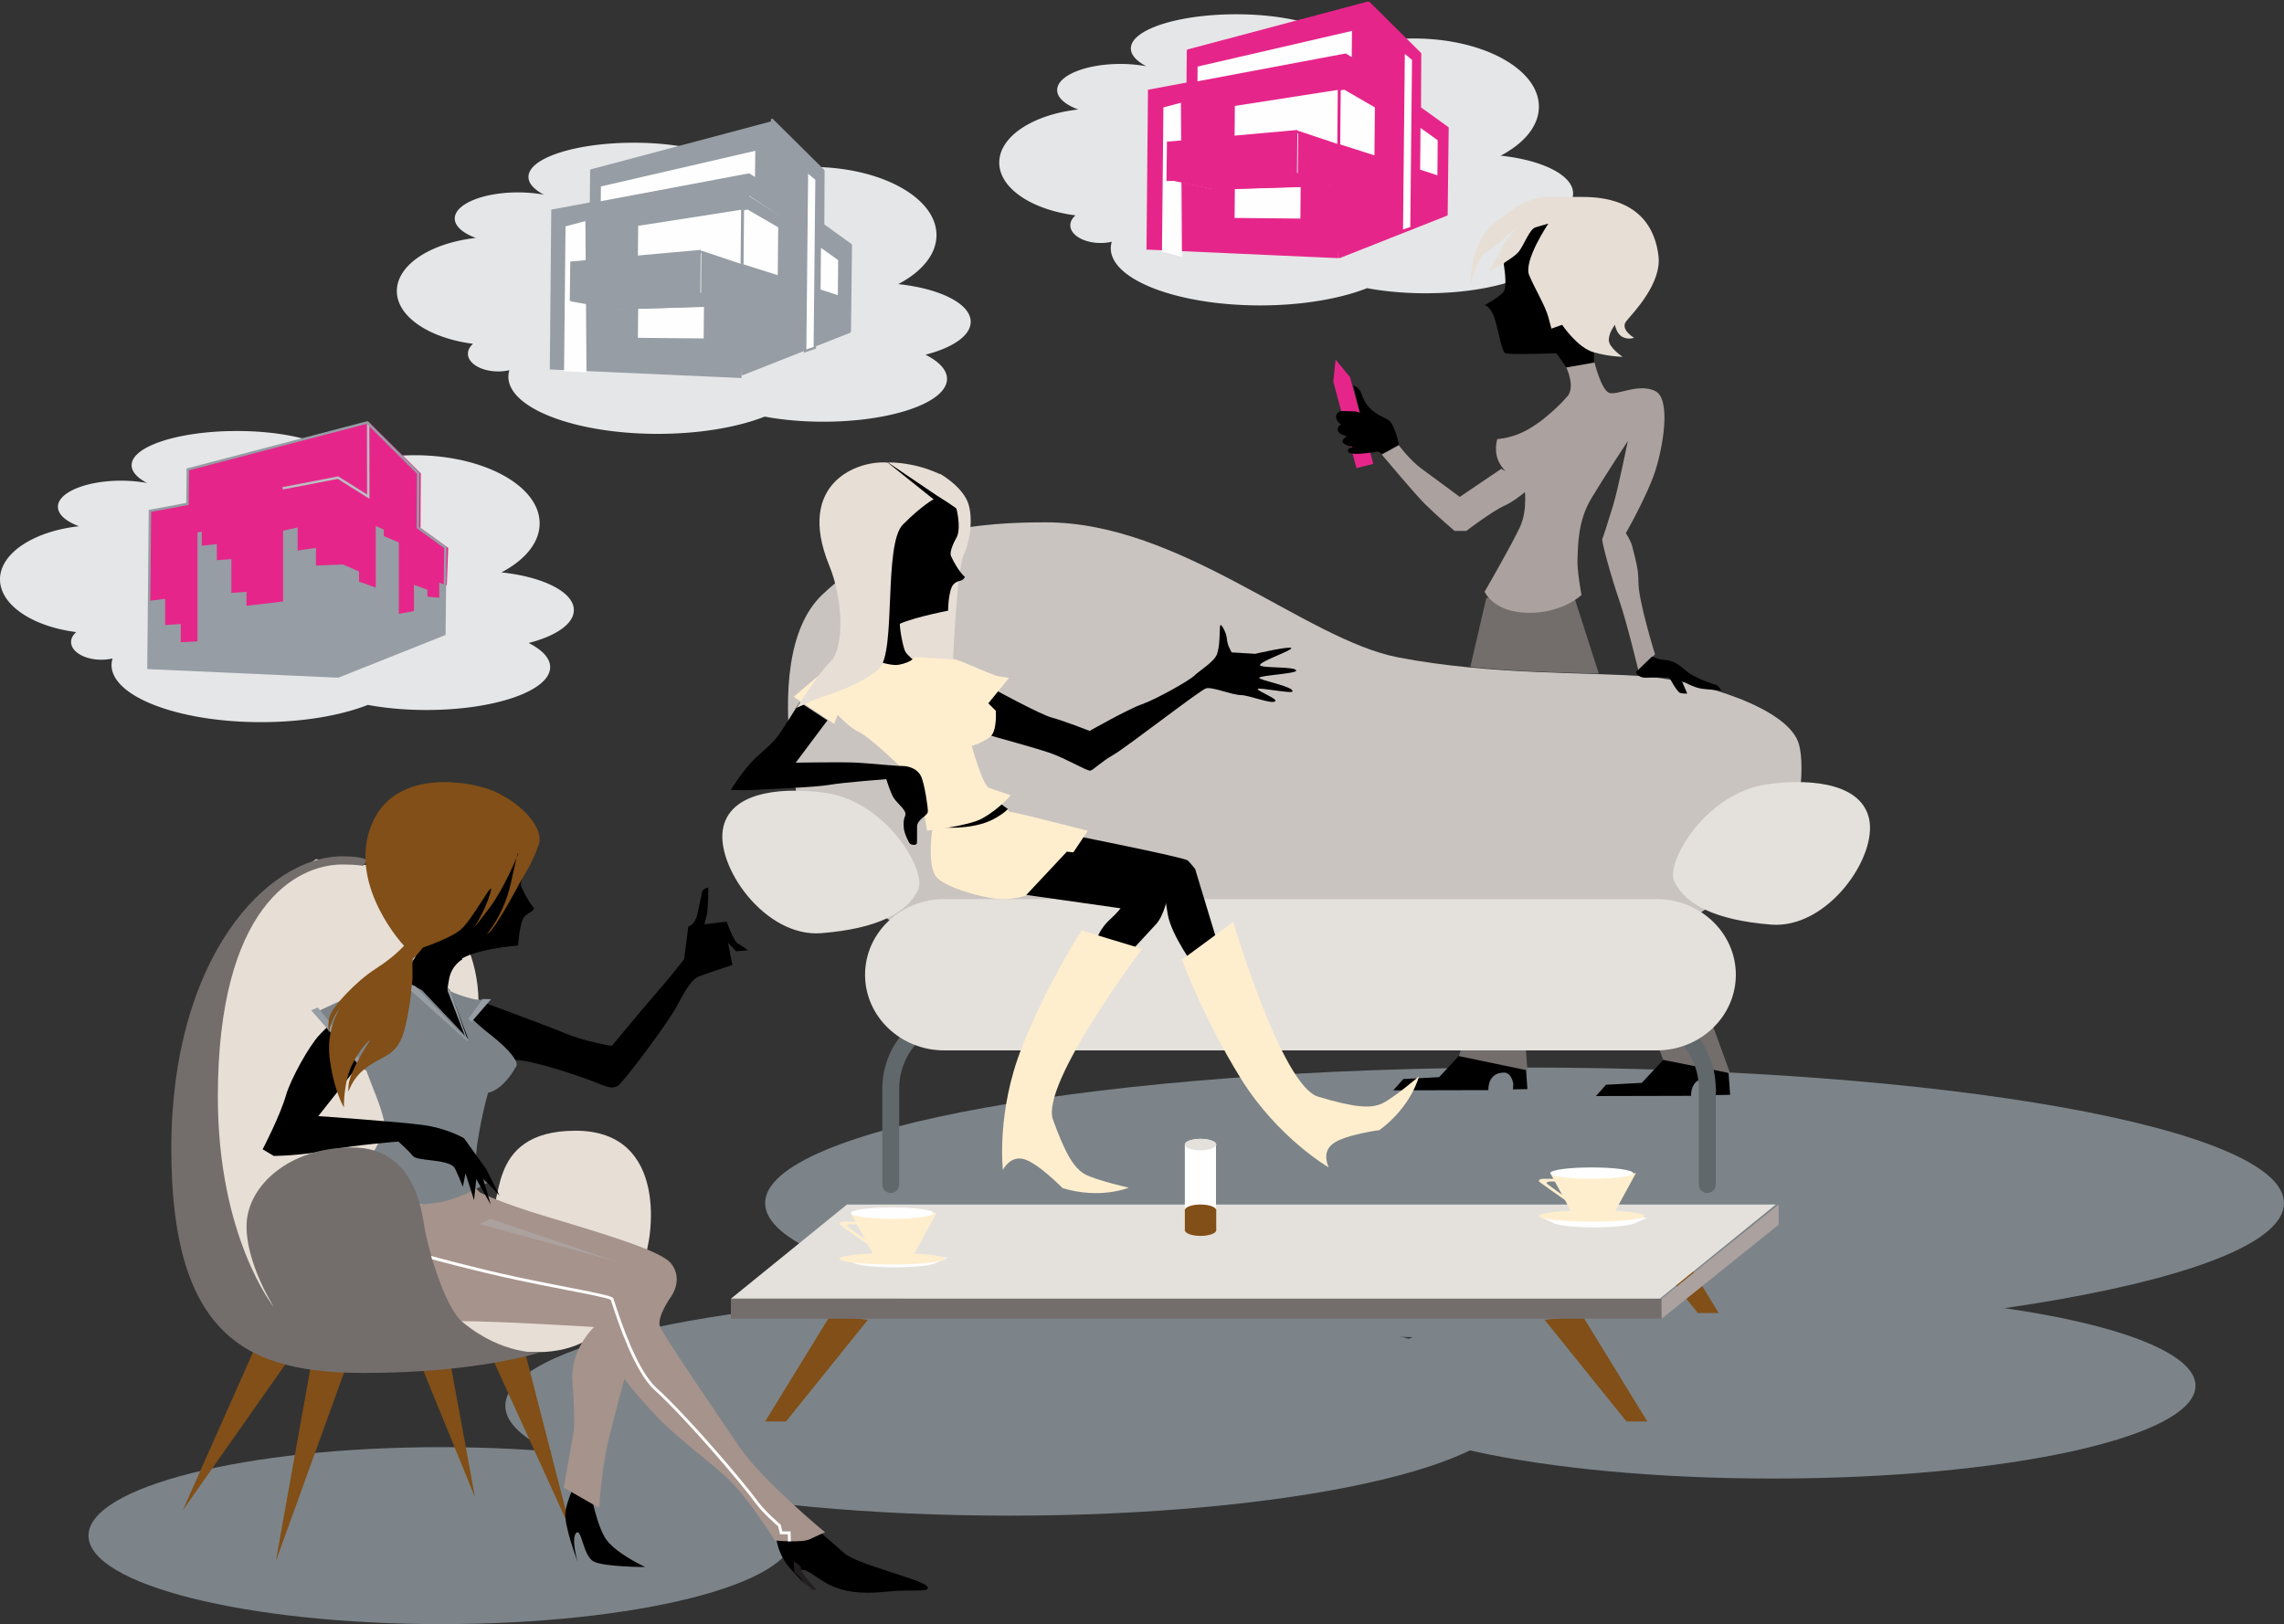 <svg width="800" height="569" xmlns="http://www.w3.org/2000/svg" xmlns:xlink="http://www.w3.org/1999/xlink"><rect width="100%" height="100%" fill="#333333" stroke="none"/><defs><path id="a" d="M0 569h800V0H0z"/></defs><g fill="none" fill-rule="evenodd"><path d="M769 485.499C769 503.449 702.74 518 620.999 518 539.262 518 473 503.45 473 485.499 473 467.549 539.262 453 620.999 453 702.739 453 769 467.55 769 485.499z" fill="#7C8489"/><path d="M530 492.499C530 513.763 450.979 531 353.498 531 256.022 531 177 513.763 177 492.499 177 471.237 256.022 454 353.498 454 450.978 454 530 471.237 530 492.499" fill="#7C8489"/><path d="M278 538c0 17.121-55.293 31-123.5 31C86.291 569 31 555.121 31 538c0-17.121 55.292-31 123.5-31 68.207 0 123.5 13.879 123.5 31M800 421.501C800 447.735 680.907 469 534 469c-146.907 0-266-21.265-266-47.499C268 395.266 387.093 374 534 374c146.907 0 266 21.266 266 47.501" fill="#7C8489"/><path d="M272 539.364s.043.482.22 1.278c.408 1.861 1.54 5.457 4.527 8.817 4.272 4.807 8.07 8.173 8.07 8.173s-6.172-5.288-4.747-7.21c1.424-1.925 5.697 2.4 10.443 4.805 4.747 2.405 10.92 3.366 19.937 2.405 9.018-.963 16.14.48 14.241-1.924-1.9-2.404-24.684-7.69-28.956-11.537-4.273-3.844-9.493-8.171-9.493-8.171L272 539.364z" fill="#000"/><path d="M284.54 556.95l1.46.05s-5.76-6.203-5.44-7.326C280.882 548.55 278 547 278 547l.214 3.69 6.326 6.26z" fill="#231F20"/><path d="M201 213.737c0-6.33-10.763-11.653-25.362-13.2 8.241-4.344 13.376-10.428 13.376-17.172 0-13.19-19.608-23.883-43.797-23.883-9.51 0-18.306 1.659-25.487 4.467.08-.32.132-.645.132-.973 0-6.615-16.512-11.976-36.88-11.976-20.37 0-36.88 5.361-36.88 11.976 0 2.287 1.976 4.424 5.402 6.241-2.776-.518-5.847-.814-9.091-.814-12.221 0-22.129 4.097-22.129 9.149 0 2.707 2.862 5.133 7.382 6.807C11.88 186.117 0 193.78 0 202.964c0 8.998 11.404 16.53 26.707 18.486-1.145.99-1.813 2.185-1.813 3.472 0 3.428 4.748 6.207 10.605 6.207 1.388 0 2.71-.16 3.923-.444a7.975 7.975 0 0 0-.355 2.306C39.067 244.04 62.492 253 91.39 253c14.689 0 27.955-2.318 37.459-6.044 6.107 1.14 13.093 1.787 20.516 1.787 23.933 0 43.336-6.723 43.336-15.016 0-3.14-2.786-6.053-7.542-8.463 9.518-2.423 15.84-6.678 15.84-11.527" fill="#E5E6E7"/><path d="M504.07 377.374l-12.535.66L488 382l33.333-.081s-.442-6.145 5.477-6.145c2.695 0 3.249 3.978 3.249 3.978l-.133 1.902 5.074-.087-.534-7.518-7.345-6.049-15.22.95-7.831 8.424z" fill="#000"/><path fill="#736E6C" d="M512.493 365.497L511 370.001l1.22.255L535 375l-.75-10z"/><path d="M575.07 379.373l-12.535.66L559 384l33.331-.083s-.44-6.142 5.479-6.142c2.693 0 3.249 3.976 3.249 3.976l-.133 1.902 5.074-.087-.535-7.517L598.12 370l-15.22.951-7.831 8.422z" fill="#000"/><path fill="#736E6C" d="M581 367.116l1.55 4.21 1.193.24L606 376l-8.738-24z"/><path d="M340 112.737c0-6.33-10.763-11.653-25.362-13.2 8.241-4.344 13.376-10.428 13.376-17.172 0-13.19-19.608-23.883-43.797-23.883-9.51 0-18.306 1.659-25.487 4.467.08-.32.132-.645.132-.973 0-6.615-16.512-11.976-36.88-11.976-20.37 0-36.88 5.361-36.88 11.976 0 2.287 1.976 4.424 5.402 6.241-2.776-.518-5.847-.814-9.091-.814-12.221 0-22.129 4.097-22.129 9.149 0 2.707 2.862 5.133 7.382 6.807C150.88 85.117 139 92.78 139 101.964c0 8.998 11.404 16.53 26.707 18.486-1.145.99-1.813 2.185-1.813 3.472 0 3.428 4.748 6.207 10.605 6.207 1.388 0 2.71-.16 3.923-.444a7.975 7.975 0 0 0-.355 2.306c0 11.049 23.425 20.009 52.324 20.009 14.689 0 27.955-2.318 37.459-6.044 6.107 1.14 13.093 1.787 20.516 1.787 23.933 0 43.336-6.723 43.336-15.016 0-3.14-2.786-6.053-7.542-8.463 9.518-2.423 15.84-6.678 15.84-11.527M551 67.737c0-6.33-10.762-11.653-25.362-13.2 8.242-4.344 13.376-10.428 13.376-17.172 0-13.19-19.608-23.883-43.795-23.883-9.511 0-18.307 1.659-25.489 4.467.081-.32.133-.645.133-.973C469.863 10.361 453.35 5 432.983 5c-20.37 0-36.882 5.361-36.882 11.976 0 2.287 1.978 4.424 5.404 6.241-2.777-.518-5.847-.814-9.09-.814-12.223 0-22.13 4.097-22.13 9.149 0 2.707 2.86 5.133 7.382 6.807C361.883 40.117 350 47.78 350 56.964c0 8.998 11.404 16.53 26.707 18.486-1.144.99-1.813 2.185-1.813 3.472 0 3.428 4.748 6.207 10.605 6.207 1.388 0 2.71-.16 3.924-.444a7.935 7.935 0 0 0-.356 2.306c0 11.049 23.425 20.009 52.324 20.009 14.689 0 27.955-2.318 37.459-6.044 6.107 1.14 13.095 1.787 20.518 1.787 23.932 0 43.334-6.723 43.334-15.016 0-3.14-2.785-6.053-7.542-8.463C544.678 76.84 551 72.586 551 67.737" fill="#E5E6E7"/><path d="M312 415v-33.552C312 366.841 323.651 355 338.025 355h233.949C586.348 355 598 366.841 598 381.448V415" stroke="#60686B" stroke-width="5.916" stroke-linecap="round"/><path d="M366.325 183c47.254 0 90.69 40.948 123.313 47.293 32.623 6.345 68.088 5.106 86.966 6.72 18.873 1.615 50.301 11.04 53.552 23.952 3.25 12.913-3.937 37.642-3.937 37.642l-40.104 27.747L322.699 331l-38.281-29.474s-21.15-69.607 3.6-93.197C312.771 184.74 345.06 183 366.325 183" fill="#C9C4C0"/><path d="M321.525 311.885c3.305-6.683-10.97-30.88-32.123-34.049-12.617-1.89-32.905-1.585-36.04 11.876-3.133 13.463 14.538 38.802 34.3 37.217 19.76-1.583 29.945-7.126 33.863-15.044M586.476 308.885c-3.307-6.683 10.968-30.88 32.122-34.049 12.616-1.89 32.908-1.585 36.04 11.876 3.134 13.463-14.535 38.802-34.3 37.217-19.76-1.583-29.947-7.126-33.862-15.044" fill="#E4E1DC"/><path d="M608 341.5c0 14.636-12.425 26.5-27.755 26.5h-249.49C315.426 368 303 356.136 303 341.5s12.426-26.5 27.755-26.5h249.49c15.33 0 27.755 11.864 27.755 26.5" fill="#E4E1DC"/><path d="M370.215 302s31.07 7.468 34.93 8.537c3.855 1.068 3.855 3.628 3.855 3.628s-1.286 6.615-4.071 9.603C402.143 326.756 392.715 337 392.715 337l-9.43-5.335s.858-5.337 5.573-9.604c2.414-2.185 3.643-3.84 3.643-3.84L358 313.31 370.215 302z" fill="#000"/><path d="M377.664 293s37.325 7.42 38.391 8.48c1.066 1.062 2.56 2.967 2.56 2.967L428 335.399 418.615 339s-8.32-11.233-9.598-18.653c-.684-3.97-1.281-8.27-1.281-8.27L367 303.812 377.664 293z" fill="#000"/><path d="M414 336.214L431.938 323s16.978 57.35 29.707 61.19c12.725 3.844 18.549 4.306 22.586 2.343 4.036-1.957 12.769-9.412 12.769-9.412s-2.5 10.442-13.85 18.814c0 0-11.988 1.587-16.242 4.72-4.257 3.14-1.495 8.345-1.495 8.345s-17.901-10.325-30.879-31.278C421.557 356.767 414 336.214 414 336.214M378.88 326l21.12 6.412s-35.649 47.429-31.192 59.807c4.455 12.372 7.527 17.267 11.475 19.308 3.942 2.046 15.036 4.563 15.036 4.563s-9.792 4.198-23.163.146c0 0-8.345-8.57-13.352-10.093-5.016-1.518-7.529 3.754-7.529 3.754s-2.35-20.319 6.677-43.025C366.974 344.168 378.88 326 378.88 326M326.728 289.81c-.506 2.015-1.767 13.098 1.01 17.13 2.776 4.029 17.922 8.06 23.224 8.06 5.3 0 8.33-1.26 8.33-1.26l14.388-15.365 2.272.253L381 291.07s-17.67-4.535-20.95-5.29c-3.283-.756-6.472-1.415-6.472-1.415s-3.136-2.841-5.913-3.345c-2.776-.502-20.937 8.79-20.937 8.79" fill="#FFEECE"/><path d="M328 289.754s12.493 1.528 20.475-3.033C352.297 284.54 353 283.4 353 283.4L349.632 281 328 289.754z" fill="#000"/><path fill="#E7DED5" d="M312.75 235.732L303 220.008 324 202l-2.75 35z"/><path d="M315.156 218.084c0 3.032 1.265 9.095 2.024 10.358.76 1.264 4.82 4.66 4.82 4.66l-12.663.898-7.084-4.294L302 210l13.156 8.084z" fill="#000"/><path fill="#814F17" d="M90.487 469.548L64 529.165l39.73-56.56 6.113.51L96.6 547l25.977-71.848 23.43-.508 20.375 49.936-9.168-49.936 13.752-2.039L200 536.299 182.173 467z"/><path d="M127.459 303.034c17.085 0 41.141 19.842 40.126 50.369-1.016 30.527-7.111 45.28-7.62 52.404-.507 7.123 4.064 19.333 10.667 19.333s-2.032-29 30.983-29 26.92 38.666 23.873 45.283c-3.047 6.613-9.286 32.289-37.15 32.289-27.864 0-84.243 1.288-84.243 1.288l-26.92-20.35L66 375.282l25.396-61.054L110.697 301l16.762 2.034z" fill="#E7DED5"/><path fill="#814F17" d="M566 424.361L594.684 460H602l-22.71-37z"/><path fill="#E4E1DC" d="M581.339 455H256l40.661-33H622z"/><path fill="#814F17" d="M541 462.362L569.683 498H577l-22.71-37zM304 462.362L275.316 498H268l22.71-37z"/><mask id="b" fill="#fff"><use xlink:href="#a"/></mask><path fill="#736E6C" mask="url(#b)" d="M256 462h326v-7H256z"/><path fill="#ABA19F" mask="url(#b)" d="M582 454.941L623 422v7.059L582 462z"/><path d="M526.697 92.511s1.339 7.751 0 9.623c-1.34 1.871-6.697 4.81-6.697 4.81s2.202.267 3.646 5.08c1.443 4.81 2.367 11.224 3.647 11.76 1.28.535 17.885 0 17.885 0l5.088 7.216 8.035-2.406v-8.552s3.75-20.314 2.41-27.53C559.37 85.293 545.98 73 545.98 73l-13.928 6.682-5.356 12.83z" fill="#000" mask="url(#b)"/><path d="M520.597 209.488L515 233.641s8.7.915 19.414 1.465c7.9.406 25.586.894 25.586.894l-9.306-29-30.097 2.488z" fill="#736E6C" mask="url(#b)"/><path d="M542.332 69c-8.037 0-14.41 5.89-18.757 9.067C515 84.333 515 99.667 515 99.667s2.681-9.867 5.36-11.2c2.68-1.333 12.058-9.867 12.058-9.867s-5.894 6.4-6.43 8.267c-.537 1.865-4.555 8.266-4.555 8.266s8.843-4.534 10.718-7.2c1.874-2.666 3.75-7.733 5.626-8.267 1.877-.533 4.555-1.332 4.555-1.332s-8.84 13.066-6.698 18.132c2.143 5.067 5.627 10.667 6.698 14.668l1.073 4 3.753-1.335s5.358 8.001 10.985 9.6C563.77 125 568.326 125 568.326 125s-4.823-3.2-4.823-5.868c0-2.666 2.143-5.333 2.143-5.333s.535 3.2 2.68 4.267c2.144 1.066 4.019.266 4.019.266s-5.09-2.932-2.678-5.866c2.411-2.933 12.325-13.066 11.252-22.666-1.071-9.6-6.697-20.8-26.528-20.8h-12.059z" fill="#E7DED5" mask="url(#b)"/><path d="M548.627 128.74s3.51 7.297 0 10.527c0 0-8.018 9.227-16.509 12.688-4.379 1.784-7.656 1.845-7.656 1.845s-1.56 4.543.93 8.766c2.553 4.33 8.457 7.348 8.457 7.348s1.52 8.338-1.496 14.796C529.336 191.17 520 207.318 520 207.318s2.986 7.15 15.094 7.381c12.107.232 18.838-6.228 18.838-6.228s-1.625-8.766-1.393-12.917c.233-4.152 0-12.918 4.871-20.992 4.873-8.075 12.763-20.07 12.763-20.07s-3.478 17.07-5.104 22.375c-1.626 5.307-3.525 11.304-3.85 11.996-.328.693 3.154 13.38 5.938 21.454 2.783 8.073 6.729 24.683 6.729 24.683l5.8-5.767s-5.8-18.686-5.8-25.144c0-4.581-.777-7.153-2.214-12.847-.442-1.746-2.197-4.455-2.197-4.455s7.427-13.023 10.21-21.506c2.786-8.482 5.803-25.554 0-28.32-5.8-2.77-13.226 1.614-16.008.692-2.786-.924-5.172-10.653-5.172-10.653l-9.878 1.74z" fill="#ABA19F" mask="url(#b)"/><path d="M525.805 164.263l-14.503 9.828s-9.178-6.832-13.307-9.828c-4.13-2.996-8.042-8.263-8.042-8.263L484 159.26s11.242 13.458 15.141 17.351c3.902 3.892 10.327 9.389 10.327 9.389h4.128s8.95-6.87 13.536-8.931c4.589-2.061 9.868-7.214 9.868-7.214l-11.195-5.592z" fill="#ABA19F" mask="url(#b)"/><path d="M490 155.746s-1.438-7.051-3.645-8.557c-2.205-1.507-7.266-2.424-9.574-9.448C476.088 135.634 474 135 474 135l2.486 9.85 4.198 12.055 3.35 2.095 5.966-3.254z" fill="#000" mask="url(#b)"/><path fill="#E6258A" mask="url(#b)" d="M475.118 164L467 133.657l.808-7.657 5.074 6.16L481 162.506z"/><path d="M484.639 147.051l-9.841-2.923-4.9-.128s-2.027.196-1.892 2.17c.111 1.595 1.682 2.459 1.682 2.459s-1.572 1.051-1.049 2.365c.524 1.314 3.148 1.84 3.148 1.84s-2.361 1.315-1.311 2.367c.524.525 1.376.855 2.097 1.051.721.197 1.312.263 1.312.263s-2.623.789-1.573 1.841c1.048 1.05 4.794.608 8.46.132 3.688-.478 5.025-1.224 5.025-1.224l-5.617-1.8 6.296-1.052-7.082-2.774 7.606-1.17-9.005-2.629 6.644-.788zM573 235.479s.703 2.131 3.76 1.947c3.056-.183 7.957-.056 7.957-.056s2.661 5.07 3.798 5.395c1.139.327 2.454.217 2.454.217l-.958-2.235-.958-2.237s4.215 2.412 6.99 2.769c2.77.357 6.957.613 6.957.613l-1.433-1.766s-7.98-2.35-11.301-5.337c-2.936-2.641-4.763-3.384-7.31-3.608-2.55-.224-4.31-1.181-4.31-1.181L573 235.479z" fill="#000" mask="url(#b)"/><path d="M332 440.56h-8.269c-2.668-.346-6.283-.56-10.274-.56-3.99 0-7.605.214-10.273.56H295l3.846 1.782c1.208.943 7.281 1.658 14.61 1.658 7.112 0 13.05-.67 14.5-1.571h.017l4.027-1.87z" fill="#FEFEFE" mask="url(#b)"/><path d="M331 441c0 1.104-8.282 2-18.5 2-10.216 0-18.5-.896-18.5-2 0-1.106 8.284-2 18.5-2 10.218 0 18.5.894 18.5 2" fill="#FFEECE" mask="url(#b)"/><path fill="#FFEECE" mask="url(#b)" d="M306.182 440L298 425h15v15zM319.818 440L328 425h-15v15z"/><path d="M327 425c0-1.106-6.492-2-14.5-2s-14.5.894-14.5 2c0 1.104 6.492 2 14.5 2s14.5-.896 14.5-2" fill="#FEFEFE" mask="url(#b)"/><path d="M303.634 434.634c-.59-.39-5.977-4.264-6.663-4.802-.688-.539.316-.908.792-.908h4.417c-.653-.558-1.087-.924-1.087-.924h-5.794c-.603 0-1.874.464-1.003 1.135.868.67 7.693 5.508 8.439 5.998 1.934 1.263 3.31.774 4.207.774.154 0-.01-.244-.361-.63-.7.067-1.666.206-2.947-.643M312 440h2v-12h-2z" fill="#FFEECE" mask="url(#b)"/><path d="M577 426.56h-8.269c-2.67-.345-6.284-.56-10.275-.56-3.99 0-7.605.215-10.272.56H540l3.845 1.782c1.209.943 7.282 1.658 14.61 1.658 7.112 0 13.049-.67 14.5-1.57h.017l4.028-1.87z" fill="#FEFEFE" mask="url(#b)"/><path d="M576 426c0 1.104-8.282 2-18.499 2-10.217 0-18.501-.896-18.501-2 0-1.106 8.284-2 18.501-2s18.499.894 18.499 2" fill="#FFEECE" mask="url(#b)"/><path fill="#FFEECE" mask="url(#b)" d="M551.181 426L543 411h15v15zM564.819 426L573 411h-15v15z"/><path d="M572 411c0-1.106-6.492-2-14.5-2s-14.5.894-14.5 2c0 1.104 6.492 2 14.5 2s14.5-.896 14.5-2" fill="#FEFEFE" mask="url(#b)"/><path d="M548.634 419.633c-.59-.39-5.977-4.263-6.663-4.8-.688-.54.316-.91.792-.91h4.417c-.654-.558-1.087-.923-1.087-.923h-5.794c-.603 0-1.874.463-1.003 1.135.868.67 7.694 5.508 8.439 5.997 1.934 1.263 3.31.775 4.207.775.154 0-.01-.244-.364-.63-.696.067-1.663.206-2.944-.644M557 426h2v-12h-2z" fill="#FFEECE" mask="url(#b)"/><path d="M425.916 401.394a.828.828 0 0 0 .084-.346c0-1.133-2.462-2.048-5.5-2.048s-5.5.915-5.5 2.048v30.248h.084c.439.968 2.693 1.704 5.415 1.704 3.04 0 5.501-.915 5.501-2.048a.823.823 0 0 0-.084-.345v-29.213z" fill="#FEFEFE" mask="url(#b)"/><path d="M426 401c0 1.106-2.462 2-5.502 2-3.036 0-5.498-.894-5.498-2 0-1.106 2.462-2 5.498-2 3.04 0 5.502.894 5.502 2" fill="#E4E1DC" mask="url(#b)"/><path d="M426 424c0 1.106-2.463 2-5.5 2-3.036 0-5.5-.894-5.5-2 0-1.106 2.464-2 5.5-2 3.037 0 5.5.894 5.5 2M426 431c0 1.106-2.463 2-5.5 2-3.036 0-5.5-.894-5.5-2 0-1.106 2.464-2 5.5-2 3.037 0 5.5.894 5.5 2" fill="#814F17" mask="url(#b)"/><path fill="#814F17" mask="url(#b)" d="M415 431h11v-7h-11z"/><path d="M169.479 351.23s21.541 7.889 28.528 10.81c6.986 2.921 16.302 4.381 16.302 4.381s11.353-13.729 15.719-18.694c4.367-4.969 9.607-11.687 9.607-11.687l1.455-11.392s2.358-.531 3.23-4.623l1.719-8.039s2.038-1.752 2.038-.585c0 1.17 0 7.404-.583 9.45-.582 2.045-.728 2.963-.728 2.963l7.715-.918s2.7 7.13 3.815 7.58c.7.28 3.704 2.454 3.704 2.454l-4.192.35-2.796-2.947 1.506 7.753s-9.896 3.212-11.934 4.09c-2.038.875-4.076 3.796-7.278 9.93-3.202 6.137-19.213 27.46-20.96 28.337-1.746.877-2.62.877-7.569-1.168s-22.414-7.888-27.946-7.888c-5.53 0-21.831-8.764-21.831-8.764l10.479-11.392zM202.774 517s-4.267 8.117-4.74 12.895c-.475 4.777 4.265 17.194 4.265 17.194s-2.37-8.12-.473-10.03c1.896-1.911 2.368 8.12 6.16 10.03C211.78 549 226 549 226 549s-11.153-5.1-14.22-10.507c-3.793-6.687-5.688-20.064-5.688-20.064L202.774 517" fill="#000" mask="url(#b)"/><path d="M132.476 421.115s-9.039 29.407-1.427 36.048c7.612 6.64 15.7 5.693 29.972 5.693 14.271 0 47.058 2.06 47.058 2.06s-8.52 7.898-7.57 19.282c.95 11.382.475 17.075.475 17.075l-3.516 19.895 12.37 7.115s.876-14.114 3.552-24.787c3.036-12.105 5.312-20.422 5.312-20.422s3.294 4.697 11.382 13.236c8.088 8.537 20.855 17.293 27.04 23.934 6.185 6.64 14.273 19.446 14.273 19.446s9.514.948 12.37-.473c2.854-1.422 5.233-2.372 5.233-2.372s-21.885-18.022-29.975-29.882c-8.086-11.857-26.376-38.727-27.803-42.047-1.427-3.318 3.793-10.59 3.793-10.59s4.554-6.05 0-11.726c-3.323-4.139-20.486-9.455-43.25-16.263-16.411-4.908-23.608-8.542-23.608-8.542L164.35 414s-14.748 12.807-31.875 7.115" fill="#A6938B" mask="url(#b)"/><path d="M156.812 345.873c1.794 1.77 1.34 4.693 5.124 7.84 0 0 4.808 4.867 9.4 8.43 7.95 6.166 10.22 10.088 9.555 11.292-4.943 8.922-9.947 9.406-9.947 9.406s-1.58 5.766-2.348 9.811c-.769 4.047-2.306 11.632-1.793 15.678.511 4.045 3.842 6.069 3.842 6.069s-6.917 4.299-14.345 6.322c0 0-8.71 2.274-16.393.758C132.22 419.962 123 414.4 123 414.4s13.065-15.425 11.527-21.747c-1.537-6.321-3.586-10.366-5.89-16.688-2.307-6.323-3.844-10.873-3.844-15.677s-1.024-8.092 6.148-15.933c7.173-7.836 18.699-9.354 18.699-9.354l7.172 10.873z" fill="#7C8489" mask="url(#b)"/><path d="M127.07 371.291l-15.586 19.741s28.056 1.936 36.629 3.098c8.573 1.16 14.418 4.644 14.418 4.644l7.794 10.84 4.675 9.29-5.845-6.194 2.728 9.29-5.066-8.903-.78 7.354-2.982-9.401-.927 4.732s-2.58-6.442-3.104-6.944c-3.037-2.904-12.86-1.936-14.418-3.87-1.56-1.935-5.066-5.033-5.066-5.033s-15.197 1.162-24.939 3.098c-9.742 1.935-18.703 1.935-18.703 1.935L92 402.645s6.075-11.635 8.183-18.967c1.558-5.42 8.007-17.232 11.798-21.196C115.77 358.517 124.343 350 124.343 350l2.728 21.291z" fill="#000" mask="url(#b)"/><path d="M154 345c2.833 2.75 11.849 5.25 13.394 5.25H171l-7.47 8.75-7.212-4L154 345zM122.775 349L111 354.428 127.943 375l8.057-.287z" fill="#7C8489" mask="url(#b)"/><path fill="#969DA4" mask="url(#b)" d="M111.348 353L126 371.087l-.443 1.913L109 353.927z"/><path d="M95.966 458.017s-10.07-15.8-9.59-29.21c.48-13.408 14.865-26.816 36.925-26.816 22.06 0 24.458 22.507 25.417 28.252.959 5.746 6.557 27.363 13.427 33.04C176.052 474.776 189 473.818 189 473.818S167.421 481 127.617 481C87.814 481 60 469.507 60 402.47 60 335.437 93.567 300 119.944 300c7.673 0 8.633 1.436 8.633 1.436l-1.44 1.914s-1.918-.478-7.193-.478c-16.361 0-43.64 14.845-43.64 81.404 0 49.32 19.662 73.741 19.662 73.741" fill="#736E6C" mask="url(#b)"/><path d="M162 336.08s-3.962 2.016-4.755 7.256c-.793 5.242-1.586 7.664-1.586 7.664L141 343.336 150.51 326 162 336.08" fill="#000" mask="url(#b)"/><path d="M162.169 277.413s3.027-1.286 12.212.68c8.489 1.814 13.36 20.965 10.148 25.795 0 0-2.803 4.855-1.93 6.761 2.596 5.658 4.377 7.444 4.377 7.444s.254.634-.89 1.274c-.755.422-2.164 1.4-2.522 1.91-1.662 2.355-2.089 9.982-2.089 9.982s-18.381 1.36-21.888 6.452c-2.667 3.869-23.538-32.414-23.538-32.414s-2.376-16.663 26.12-27.884" fill="#000" mask="url(#b)"/><path d="M141.318 331.118s-18.58-19.914-11.848-40.365c6.732-20.449 30.698-17.758 40.93-14.528 10.232 3.228 20.465 13.183 18.31 19.64-2.153 6.46-5.923 12.11-5.923 12.11s-8.618 16.414-11.579 18.836c-2.962 2.422 4.847-4.037 7.808-17.76 2.962-13.722 2.425-9.687 2.425-9.687s-4.847 11.84-9.696 18.298c-4.847 6.458-5.653 7.265-5.653 7.265s3.768-5.65 5.653-12.107c1.885-6.46-6.193 9.688-10.768 13.185-4.58 3.497-15.89 6.995-15.89 6.995l-3.77-1.882" fill="#814F17" mask="url(#b)"/><path d="M142.067 330.69s-3.2 4.055-10.4 8.652c-7.2 4.596-14.934 13.246-16 16.22-1.066 2.973-.534 6.216-.534 6.216s.8-4.596 3.468-8.11c2.665-3.513-4.532 4.867-3.2 16.49 1.332 11.628 5.065 17.842 5.065 17.842s-.266-9.188 3.202-15.679c3.465-6.487 6.132-8.109 6.132-8.109s-7.467 11.084-7.734 16.222c-.266 5.137-.266-1.083 5.334-5.678 5.601-4.597 9.867-4.325 12.801-10.003 2.932-5.676 4.266-20.817 4.266-21.627v-7.03s4.533-4.594 4.533-5.679c0-1.078-6.933.273-6.933.273" fill="#814F17" mask="url(#b)"/><path fill="#000" mask="url(#b)" d="M146 345l18 19-6.569-17.309zM348.387 241.587s16.002 8.757 20.057 9.825c4.053 1.068 13.227 4.65 13.227 4.65s13.442-7.64 18.35-9.348c4.907-1.71 16.642-8.331 18.349-10.04 1.705-1.708 6.828-4.699 7.894-7.475 1.065-2.776.912-8.486 1.065-9.825.179-1.559 2.136 2.136 2.349 4.06.213 1.92.425 2.56 1.067 3.843l.64 1.282 8.223.5s12.399-2.83 12.686-1.995c.285.833-10.946 4.63-10.946 5.91 0 1.282 12.68.364 12.652 1.992-.017 1.067-12.94 1.653-12.94 2.507 0 .854 12.172 3.046 11.661 4.755-.275.915-12.026-1.563-12.17-.838-.146.726 6.76 3.325 6.158 4.207-.94 1.379-9.137-2.087-12.125-2.087-2.986 0-10.027-2.991-12.16-2.35-2.135.64-27.951 20.718-32.431 23.28-4.48 2.564-7.041 5.34-8.11 5.553-1.065.214-8.533-4.27-14.08-6.193-5.548-1.922-19.203-5.553-22.617-6.62-3.413-1.069-6.186-7.263-6.186-7.263l9.387-8.33z"/><path d="M298.015 228s12.184 5.753 16.825 4.891c4.64-.863 5.802-2.876 5.802-2.876s11.893.286 14.503 1.149c2.612.864 12.764 5.467 14.504 5.754 1.74.287 3.772.575 3.772.575l-7.252 8.918 2.61 2.589s.583 7.193-2.029 9.205c-2.613 2.013-6.383 3.165-6.383 3.165s3.834 13.889 6.09 14.67c5.803 2.014 7.543 2.59 7.543 2.59s-3.772 4.604-9.863 8.056c-4.864 2.755-19.435 4.314-19.435 4.314s-2.03-14.385-5.512-18.41c-3.48-4.028-15.374-14.959-18.274-16.11-2.9-1.151-7.541-6.041-7.541-6.041l-1.16 3.164L278 244.11l12.183-10.357 7.832-5.753z" fill="#FFEECE" mask="url(#b)"/><path d="M289.827 252.363l-11.119 14.834s16.596-.289 21.545 0c4.95.288 13.102 1.155 15.722 1.155 2.62 0 5.53 1.153 6.695 3.75 1.166 2.6 2.33 10.392 2.33 12.123 0 1.733-3.784 2.597-3.784 5.483 0 2.887.002 5.672-.079 5.84-.292.611-1.846.627-2.545-.102-.103-.107-1.859-3.192-2.035-5.448-.293-3.753.582-3.464.582-4.908 0-1.443-2.911-3.75-4.075-5.483-1.165-1.732-2.62-6.638-2.62-6.638s-15.141 1.154-20.09 2.02c-4.949.866-21.544 1.444-25.62 1.731-4.076.289-8.734 0-8.734 0s4.367-7.214 8.734-11.255c4.015-3.715 5.24-4.617 6.987-6.638 1.746-2.019 8.38-12.827 8.38-12.827l9.726 6.363z" fill="#000" mask="url(#b)"/><path fill="#ABA19F" mask="url(#b)" d="M168 428.822L216 442l-44.22-15z"/><path fill="#969DA4" mask="url(#b)" d="M165.18 358l-1.18-.992 5.049-7.008 2.951.066zM144.275 345l1.27.598 17.7 18.271-6.486-16.79.16-.802.814.905L164 365l-20-17.829z"/><path d="M275.927 537.529h-2.703l-.688-2.805c-.834-.716-5.37-4.664-7.732-7.893-5.622-7.688-25.21-30.499-35.573-39.87-7.023-6.35-12.828-24.035-14.735-29.846-.274-.835-.47-1.436-.585-1.74-.898-.604-8.034-1.991-15.582-3.456-5.261-1.024-11.225-2.183-17.123-3.446-15.3-3.283-29.72-7.247-29.868-7.29L151 440c.169.047 15.07 4.183 30.417 7.472 5.888 1.264 11.847 2.421 17.104 3.443 13.706 2.665 15.99 3.226 16.301 4.003.11.279.325.932.636 1.877 1.885 5.747 7.626 23.237 14.45 29.407 10.406 9.409 30.069 32.308 35.71 40.023 2.481 3.392 7.644 7.782 7.696 7.825l.126.107.578 2.35h2.902L277 540l-1.013-.017-.06-2.454z" fill="#FEFEFE" mask="url(#b)"/><path d="M329.227 166s6.364 3.452 9.227 8.784c2.866 5.335 1.274 15.375-.954 19.767-2.228 4.393-3.703 36.449-3.703 36.449l-13.329-.772L313 175.726 329.227 166" fill="#E7DED5" mask="url(#b)"/><path d="M311.246 162s5.847.867 14.305 2.689c7.815 1.68 12.3 19.423 9.342 23.898 0 0-2.596 4.505-1.776 6.267 2.534 5.437 4.883 7.31 4.883 7.31s-.572.858-1.061 1.081c-.787.36-1.777.288-2.933 1.455-1.874 1.89-1.922 9.249-1.922 9.249s-15.905 3.04-19.184 5.877c-3.28 2.836-22.645-29.933-22.645-29.933s-8.326-16.073 17.913-26.47" fill="#000" mask="url(#b)"/><path d="M311 162.006l16.995 11.503s7.24 4.475 7.869 5.433c.63.958-.785-10.165-7.24-13.102-9.127-4.153-17.624-3.834-17.624-3.834M310.938 162.074L327 174.937s-3.78 1.885-10.708 8.786c-6.927 6.9-2.33 44.51-8.315 50.473-5.985 5.961-22.048 10.667-22.048 10.667L279 248s7.245-11.608 11.968-16.314c4.725-4.706 4.488-21.37-.501-33.532-11.969-29.177 10.303-37.02 20.47-36.08" fill="#E7DED5" mask="url(#b)"/><path fill="#969DA4" mask="url(#b)" d="M193 129.032l.514-55.24L262 61l-.072 7.796-39 6.137-.14 15.03-22.269 2.075-.159 13.235 15.33 3.39 44.147-1.321-.513 24.658z"/><path stroke="#969DA4" stroke-width=".845" mask="url(#b)" d="M193 129.032l.514-55.24L262 61l-.072 7.796-39 6.137-.14 15.03-22.269 2.075-.159 13.235 15.33 3.39 44.147-1.321-.513 24.658z"/><path fill="#969DA4" mask="url(#b)" d="M260.174 131l.108-24.592-14.282-3.8.148-15.529 26.817 8.661.19-20.49-10.776-7.222.071-7.763 7.764 4.815.217-23.08 17.966 17.803-.09 19.036L298 85.834l-.36 30.345z"/><path stroke="#969DA4" stroke-width=".845" stroke-linejoin="round" mask="url(#b)" d="M260.174 131l.108-24.592-14.282-3.8.148-15.529 26.817 8.661.19-20.49-10.776-7.222.071-7.763 7.764 4.815.217-23.08 17.966 17.803-.09 19.036L298 85.834l-.36 30.345z"/><path fill="#969DA4" mask="url(#b)" d="M207 72l.111-12.28L270 43l-.215 23.448-7.719-4.89z"/><path stroke="#969DA4" stroke-width=".845" stroke-linejoin="round" mask="url(#b)" d="M207 72l.111-12.28L270 43l-.215 23.448-7.719-4.89z"/><path fill="#FEFEFE" mask="url(#b)" d="M223.102 107.775L247 107l-.11 12-23.89-.227z"/><path stroke="#969DA4" stroke-width=".845" mask="url(#b)" d="M223.102 107.775L247 107l-.11 12-23.89-.227z"/><path fill="#FEFEFE" mask="url(#b)" d="M210 71l.082-8.961L265 49l-.125 13.77-2.584-1.595z"/><path stroke="#969DA4" stroke-width=".845" mask="url(#b)" d="M210 71l.082-8.961L265 49l-.125 13.77-2.584-1.595z"/><path fill="#FEFEFE" mask="url(#b)" d="M287.135 86L287 101.732l6.887 2.268.113-13.085z"/><path stroke="#969DA4" stroke-width=".845" mask="url(#b)" d="M287.135 86L287 101.732l6.887 2.268.113-13.085z"/><path fill="#FEFEFE" mask="url(#b)" d="M282 123l.644-63L286 62.78l-.604 59.058z"/><path stroke="#969DA4" stroke-width=".845" mask="url(#b)" d="M282 123l.644-63L286 62.78l-.604 59.058z"/><path fill="#FEFEFE" mask="url(#b)" d="M198 129.643l.498-50.017 6.13-1.626.372 52z"/><path stroke="#FEFEFE" stroke-width=".845" mask="url(#b)" d="M198 129.643l.498-50.017 6.13-1.626.372 52z"/><path fill="#969DA4" mask="url(#b)" d="M223.035 75.233L262 69l-.035 4.02L223 79z"/><path stroke="#969DA4" stroke-width=".845" mask="url(#b)" d="M223.035 75.233L262 69l-.035 4.02L223 79z"/><path fill="#969DA4" mask="url(#b)" d="M210.029 61.956L265 49l-.029 3.296L210 65z"/><path stroke="#969DA4" stroke-width=".845" mask="url(#b)" d="M210.029 61.956L265 49l-.029 3.296L210 65z"/><path fill="#969DA4" mask="url(#b)" d="M262 72.839l.037-3.839L273 76.035 272.973 79z"/><path stroke="#969DA4" stroke-width=".845" mask="url(#b)" d="M262 72.839l.037-3.839L273 76.035 272.973 79z"/><path fill="#FEFEFE" mask="url(#b)" d="M272.835 97L260 92.909l.188-19.644 1.781-.265L273 79.387z"/><path stroke="#969DA4" stroke-width=".845" mask="url(#b)" d="M272.835 97L260 92.909l.188-19.644 1.781-.265L273 79.387z"/><path fill="#FEFEFE" mask="url(#b)" d="M259.82 93l-14.093-4.739L223 90.343l.102-11.586L260 73z"/><path stroke="#969DA4" stroke-width=".845" mask="url(#b)" d="M259.82 93l-14.093-4.739L223 90.343l.102-11.586L260 73z"/><path fill="#969DA4" mask="url(#b)" d="M245 88l-44.843 4.028L200 105l44.853-1.711z"/><path stroke="#969DA4" stroke-width=".845" mask="url(#b)" d="M245 88l-44.843 4.028L200 105l44.853-1.711z"/><path fill="#969DA4" mask="url(#b)" d="M260 106.714L215.788 108 200 105.162 245.733 103z"/><path stroke="#969DA4" stroke-width=".845" mask="url(#b)" d="M260 106.714L215.788 108 200 105.162 245.733 103z"/><path fill="#E6258A" mask="url(#b)" d="M402 87.032l.515-55.24L471 19l-.071 7.796-39 6.137-.139 15.03-22.27 2.075-.16 13.235 15.33 3.39 44.147-1.321L468.324 90z"/><path stroke="#E6258A" stroke-width=".845" mask="url(#b)" d="M402 87.032l.515-55.24L471 19l-.071 7.796-39 6.137-.139 15.03-22.27 2.075-.16 13.235 15.33 3.39 44.147-1.321L468.324 90z"/><path fill="#E6258A" mask="url(#b)" d="M469.174 90l.107-24.592-14.281-3.8.147-15.529 26.818 8.661.19-20.49-10.776-7.222.07-7.763 7.765 4.815L479.43 1l17.967 17.803-.092 19.036L507 44.834l-.358 30.345z"/><path stroke="#E6258A" stroke-width=".845" stroke-linejoin="round" mask="url(#b)" d="M469.174 90l.107-24.592-14.281-3.8.147-15.529 26.818 8.661.19-20.49-10.776-7.222.07-7.763 7.765 4.815L479.43 1l17.967 17.803-.092 19.036L507 44.834l-.358 30.345z"/><path fill="#E6258A" mask="url(#b)" d="M416 30l.11-12.28L479 1l-.213 23.448-7.72-4.89z"/><path stroke="#E6258A" stroke-width=".845" stroke-linejoin="round" mask="url(#b)" d="M416 30l.11-12.28L479 1l-.213 23.448-7.72-4.89z"/><path fill="#FEFEFE" mask="url(#b)" d="M432.104 65.775L456 65l-.11 12-23.89-.227z"/><path stroke="#E6258A" stroke-width=".845" mask="url(#b)" d="M432.104 65.775L456 65l-.11 12-23.89-.227z"/><path fill="#FEFEFE" mask="url(#b)" d="M419 29l.08-8.961L474 7l-.125 13.77-2.584-1.595z"/><path stroke="#E6258A" stroke-width=".845" mask="url(#b)" d="M419 29l.08-8.961L474 7l-.125 13.77-2.584-1.595z"/><path fill="#FEFEFE" mask="url(#b)" d="M497.137 44L497 59.732 503.886 62 504 48.915z"/><path stroke="#E6258A" stroke-width=".845" mask="url(#b)" d="M497.137 44L497 59.732 503.886 62 504 48.915z"/><path fill="#FEFEFE" mask="url(#b)" d="M491 81l.643-63L495 20.78l-.604 59.058z"/><path stroke="#E6258A" stroke-width=".845" mask="url(#b)" d="M491 81l.643-63L495 20.78l-.604 59.058z"/><path fill="#FEFEFE" mask="url(#b)" d="M407 88.14l.498-50.503 6.13-1.637.372 54z"/><path fill="#E6258A" mask="url(#b)" d="M432.034 33.233L471 27l-.034 4.02L432 37z"/><path stroke="#E6258A" stroke-width=".845" mask="url(#b)" d="M432.034 33.233L471 27l-.034 4.02L432 37z"/><path fill="#E6258A" mask="url(#b)" d="M419.028 19.956L474 7l-.029 3.296L419 23z"/><path stroke="#E6258A" stroke-width=".845" mask="url(#b)" d="M419.028 19.956L474 7l-.029 3.296L419 23z"/><path fill="#E6258A" mask="url(#b)" d="M471 30.839l.036-3.839L482 34.035 481.972 37z"/><path stroke="#E6258A" stroke-width=".845" mask="url(#b)" d="M471 30.839l.036-3.839L482 34.035 481.972 37z"/><path fill="#FEFEFE" mask="url(#b)" d="M481.833 55L469 50.909l.186-19.644 1.782-.265L482 37.387z"/><path stroke="#E6258A" stroke-width=".845" mask="url(#b)" d="M481.833 55L469 50.909l.186-19.644 1.782-.265L482 37.387z"/><path fill="#FEFEFE" mask="url(#b)" d="M468.82 51l-14.095-4.739L432 48.343l.102-11.586L469 31z"/><path stroke="#E6258A" stroke-width=".845" mask="url(#b)" d="M468.82 51l-14.095-4.739L432 48.343l.102-11.586L469 31z"/><path fill="#E6258A" mask="url(#b)" d="M454 46l-44.841 4.028L409 63l44.853-1.711z"/><path stroke="#E6258A" stroke-width=".845" mask="url(#b)" d="M454 46l-44.841 4.028L409 63l44.853-1.711z"/><path fill="#E6258A" mask="url(#b)" d="M469 64.714L425.208 66 410 62.7l44.87-1.7z"/><path stroke="#E6258A" stroke-width=".845" mask="url(#b)" d="M469 64.714L425.208 66 410 62.7l44.87-1.7z"/><path fill="#969DA4" mask="url(#b)" d="M52 234.005l.513-55.022 13.15-2.43.11-12.091L128.608 148l17.855 17.78-.09 19.04 9.626 6.998-.357 30.355L118.438 237z"/><path fill="#E6258A" mask="url(#b)" d="M147.378 165.836l-.092 19.103 9.714 7.02-.5 13.126-2.641-.94v5.26l-4.15-.374v-2.443l-4.715-1.69v9.205l-5.282.94v-24.988l-5.281-2.255v-2.254l-2.83-1.316v21.606l-5.847-2.065v-3.57l-5.659-2.443-9.43.376v-6.2l-6.416.94v-8.08l-5.092 1.128v24.8l-12.827 1.502v-4.884l-5.28.376V195.88l-5.094.375v-5.636l-5.282.563v-4.885l-1.508.188v38.218l-5.847.297v-6.387l-5.472.375v-9.206l-5.847.752.578-31.453 13.268-2.437.111-12.13L129.359 148z"/><path stroke="#BBBEC1" stroke-width=".845" mask="url(#b)" d="M99 171.08l19.391-3.743L129 174l-.048-26"/><path stroke="#969DA4" stroke-width=".845" mask="url(#b)" d="M52 234.005l.513-55.022 13.15-2.43.11-12.091L128.608 148l17.855 17.78-.09 19.04 9.626 6.998-.357 30.355L118.438 237z"/></g></svg>